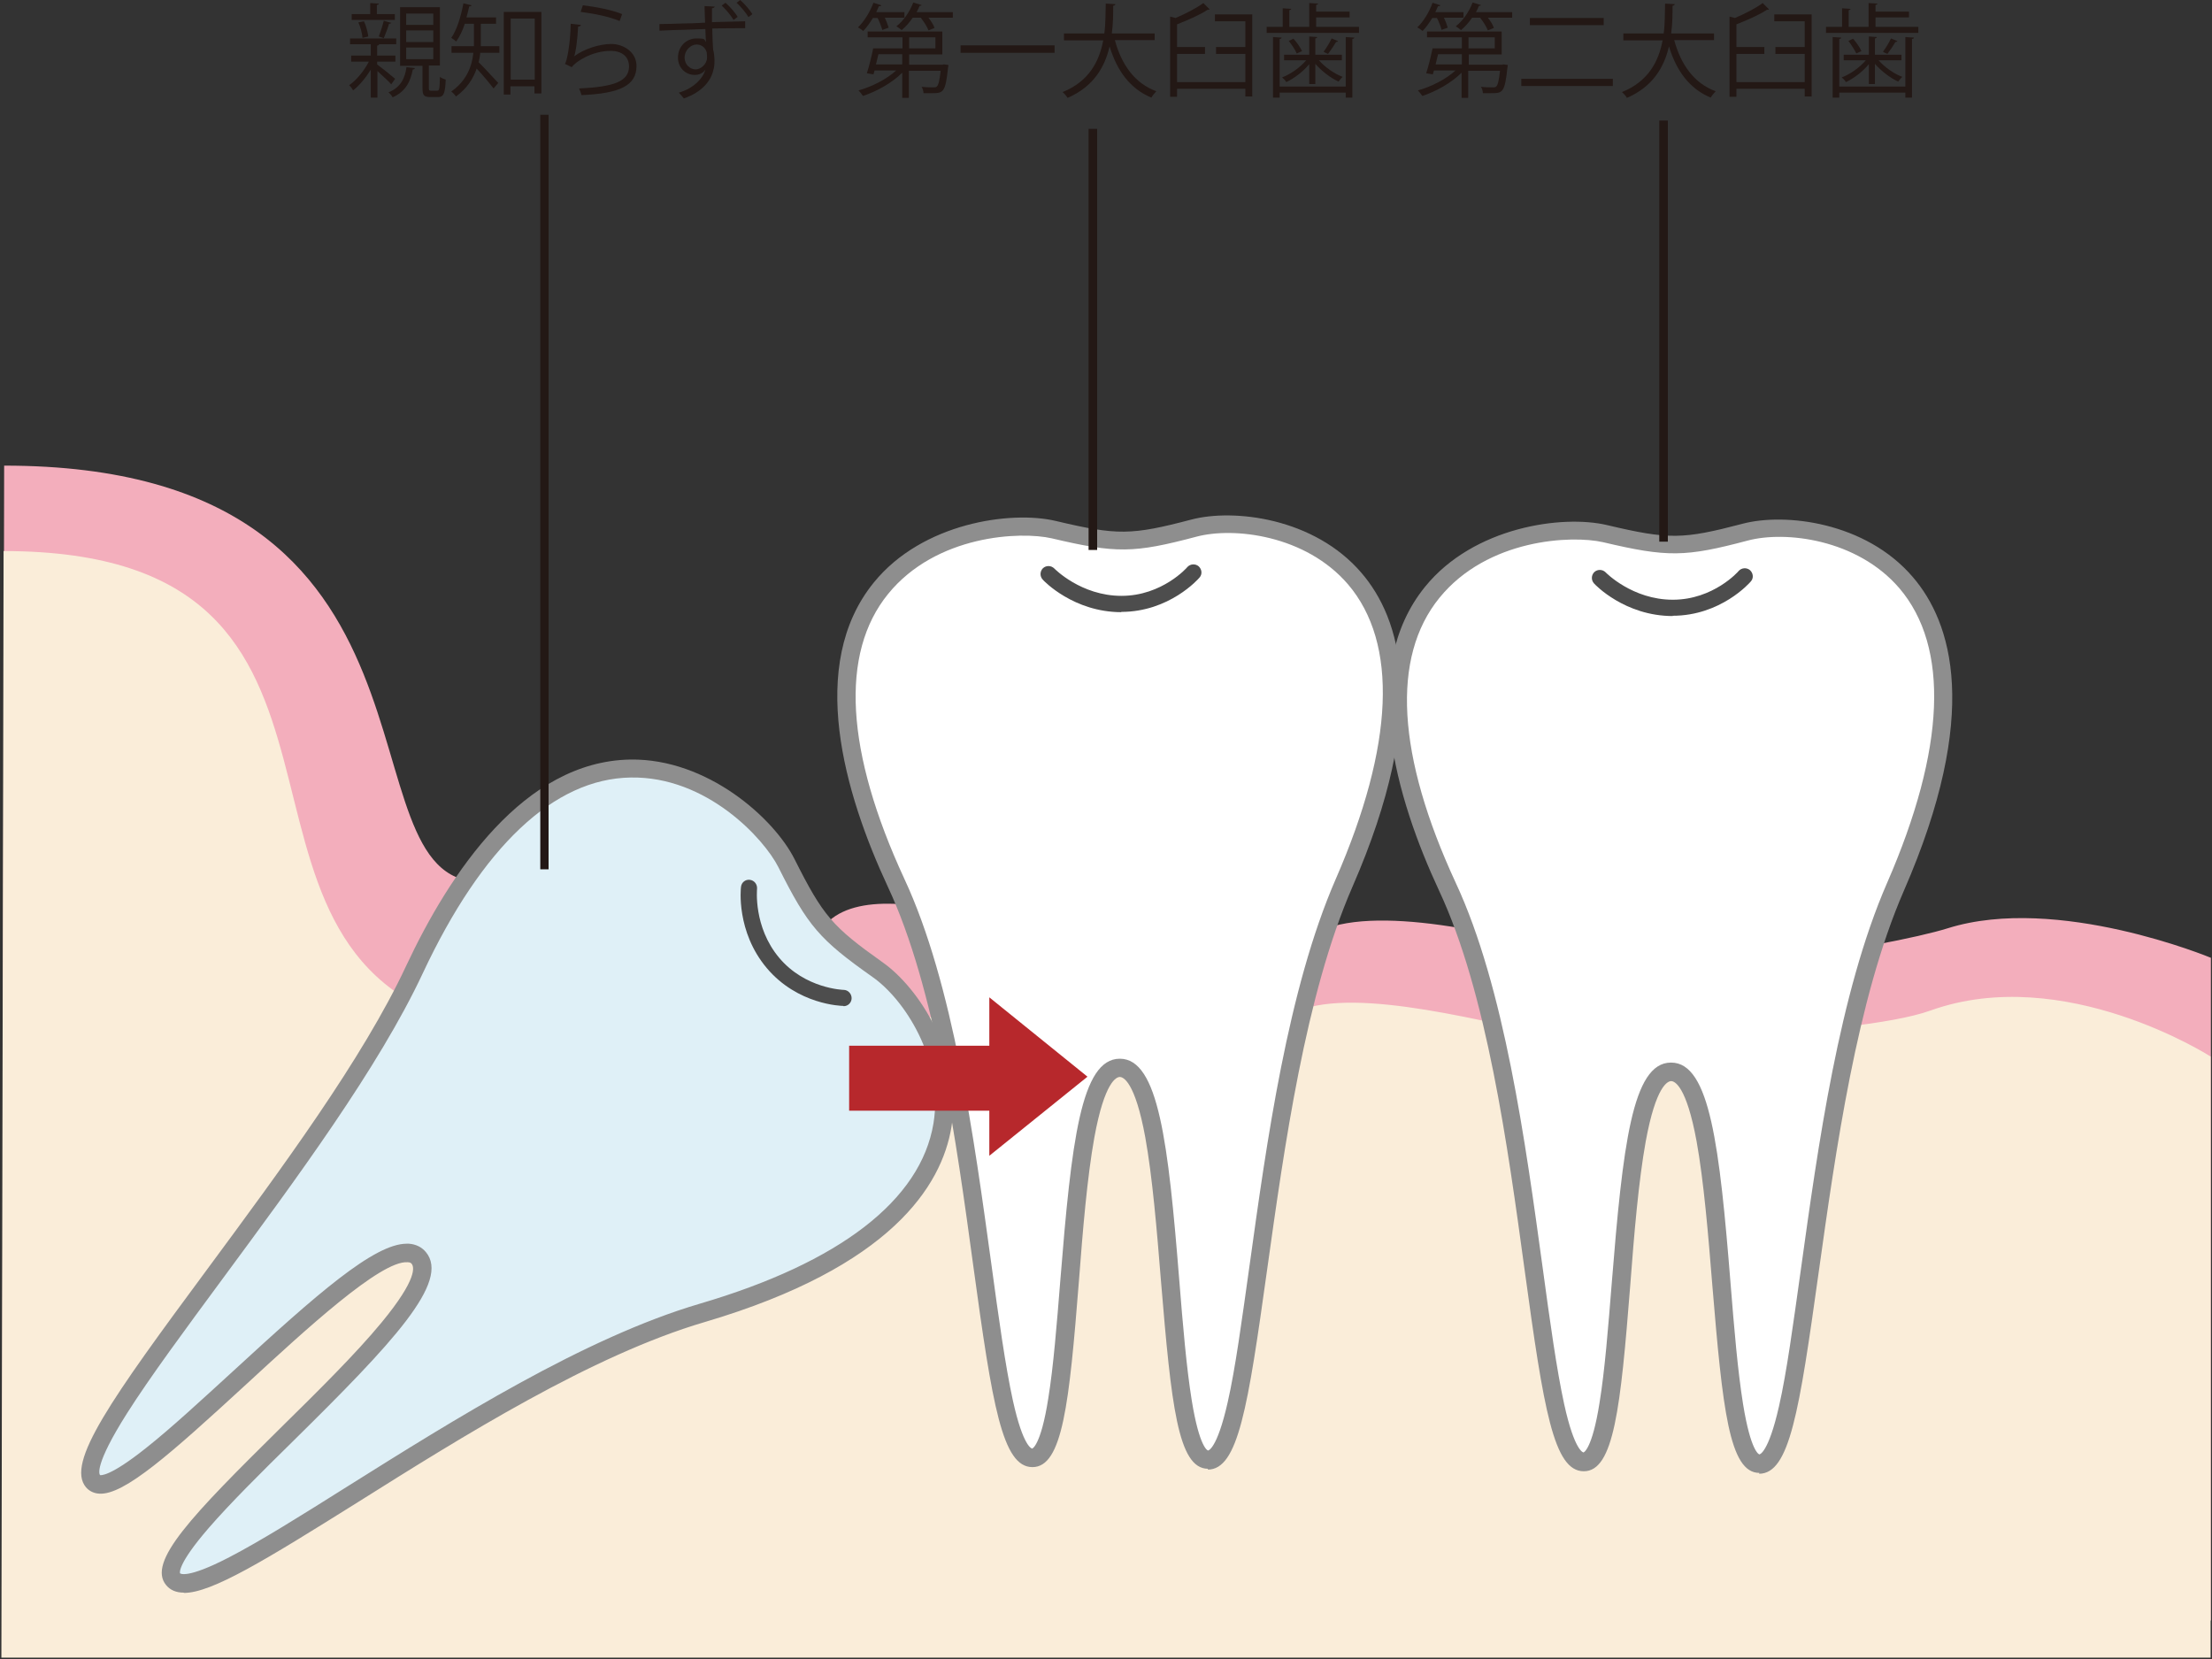 <svg xmlns="http://www.w3.org/2000/svg" id="_&#x30EC;&#x30A4;&#x30E4;&#x30FC;_1" data-name="&#x30EC;&#x30A4;&#x30E4;&#x30FC;_1" viewBox="0 0 800 600"><rect x="0" y="0" width="800" height="600" fill="#333333" stroke="none"/><defs><style> .st0 { fill: #8e8e8e; } .st1 { fill: #dff0f7; } .st2 { fill: #231815; } .st3 { fill: #fff; } .st4 { fill: #f3aebc; } .st5 { fill: #b7282c; } .st6 { fill: #faedd9; } .st7 { fill: #4d4d4d; } </style></defs><path class="st4" d="M799.5,586.1H.7l.8-417.7c169.6,0,119.5,150.5,172.2,150.5s110,70.5,120.1,24.9c8.2-37,84.3-3,104.6,4.2,19.9,7,64.7-6.3,81.5-12.3,23.3-8.3,72.2,3.9,97,12.5,22.4,7.8,105.8-5.7,127.6-12.5,39.6-12.4,95.1,10.7,95.1,10.7v239.7Z"></path><path class="st6" d="M.6,599.5h798.9v-217.4s-53-34-101.4-16.6c-27.1,9.7-123.5,11.7-136.3,9.1-31.5-6.5-77.5-18.9-96.3-7-18,11.5-53.3,18.5-69.9,5-17.1-13.9-73.4-4.9-98.2,5.5-22.4,9.4-104.7-1.4-127.6-7.4-103.4-26.9-19.5-171.4-168.5-171.4l-.8,400.2Z"></path><g><g><path class="st3" d="M580.6,192.9c-25.3-5.9-112.3,8.8-57,127.8,32.7,70.4,31.1,208,49.2,208s9-141,31.6-141,14.1,141.7,31.9,141.7,16.5-133.6,49.2-208.6c52.5-120.2-28.3-135.2-54.3-128.3-22.5,6-28.3,5.8-50.7.6Z"></path><path class="st0" d="M636.3,532.7c-10.9,0-13.3-23.2-17-67.7-1.5-18.6-3.1-37.8-5.7-52.2-3.7-20.2-8-21.8-9.2-21.8s-5.5,1.6-9.2,21.8c-2.6,14.4-4.2,33.5-5.6,52.1-3.5,44.2-5.9,67.2-16.8,67.2s-14.5-22.3-21.4-72.8c-6.1-44.7-13.7-100.3-30.9-137.1-15.7-33.7-29.3-80.2-5.1-110,17.6-21.7,49.7-26.1,65.8-22.3h0c22.4,5.3,27.4,5.2,49.1-.5,15.2-4,44.4-.7,61.5,19.3,14,16.3,24.8,49.2-3.3,113.6-17,39.1-24.6,94-30.8,138.2-7,50.2-10.5,72.5-21.5,72.5ZM604.4,384.3c14,0,17.5,30.3,21.5,80.1,1.3,16.3,2.6,31.6,4.5,43.4,2.8,17.3,5.8,18.2,5.9,18.2,0,0,3.2-.2,7.1-17.4,2.8-12.3,5.1-29.5,7.9-49.4,6.2-44.6,13.8-100,31.2-139.9,21.1-48.4,22.6-85.3,4.4-106.6-15.3-17.8-41.3-20.8-54.8-17.2-22.6,6-29,6.1-52.3.6h0c-11.3-2.6-41.8-1.3-59.2,20.1-17.5,21.5-15.4,57.1,5.9,103.1,17.6,37.8,25.2,93.9,31.4,139,2.7,19.9,5.1,37.1,7.8,49.5,3.8,17.3,7,17.5,7,17.5,0,0,3.1-.9,5.8-18,1.9-11.7,3.1-26.9,4.4-43.1,4-49.7,7.4-79.9,21.4-79.9Z"></path></g><path class="st7" d="M605,222.8c-17.3,0-28.1-11.3-28.5-11.8-1.1-1.2-1-3,.1-4.1,1.2-1.1,3-1,4.1.1h0c0,0,9.6,9.9,24.3,9.9s23.8-10.3,23.8-10.4c1.1-1.2,2.9-1.3,4.1-.3,1.2,1.1,1.4,2.9.3,4.1-.4.5-10.9,12.4-28.3,12.4Z"></path><g><g><path class="st3" d="M381.1,191.5c-25.3-5.9-112.3,8.8-57,127.8,32.7,70.4,31.1,208,49.2,208s9-141,31.6-141,14.1,141.7,31.9,141.7,16.5-133.6,49.2-208.6c52.5-120.2-28.3-135.2-54.3-128.3-22.5,6-28.3,5.8-50.7.6Z"></path><path class="st0" d="M436.9,531.2c-10.9,0-13.3-23.2-17-67.7-1.5-18.6-3.1-37.8-5.7-52.2-3.7-20.2-8-21.8-9.2-21.8s-5.5,1.6-9.2,21.8c-2.6,14.4-4.2,33.6-5.6,52.1-3.5,44.2-5.9,67.2-16.8,67.2s-14.5-22.3-21.4-72.8c-6.1-44.7-13.7-100.3-30.9-137.1-15.7-33.7-29.3-80.2-5.1-110,17.6-21.7,49.7-26.1,65.8-22.3,22.3,5.3,27.4,5.2,49.1-.5,15.2-4,44.4-.7,61.5,19.3,14,16.3,24.8,49.2-3.3,113.6-17,39-24.6,94-30.8,138.2-7,50.2-10.5,72.5-21.5,72.5ZM405,382.9c14,0,17.5,30.3,21.5,80.1,1.3,16.3,2.6,31.6,4.5,43.4,2.8,17.3,5.8,18.2,5.9,18.2,0,0,3.2-.2,7.1-17.4,2.8-12.3,5.1-29.5,7.9-49.4,6.2-44.6,13.8-100,31.2-139.9,21.1-48.4,22.6-85.3,4.4-106.6-15.3-17.8-41.3-20.8-54.8-17.2-22.6,6-29,6.1-52.3.6h0c-11.3-2.6-41.8-1.3-59.2,20.1-17.5,21.5-15.4,57.1,5.9,103.1,17.6,37.8,25.2,93.9,31.4,139,2.7,19.9,5.1,37.1,7.8,49.5,3.8,17.3,7,17.5,7,17.5,0,0,3.1-.9,5.8-18,1.9-11.7,3.1-26.9,4.4-43.1,4-49.7,7.4-79.9,21.5-79.9Z"></path></g><path class="st7" d="M405.6,221.4c-17.3,0-28.1-11.3-28.5-11.8-1.1-1.2-1-3,.1-4.1,1.2-1.1,3-1,4.1.1h0c0,0,9.6,9.9,24.3,9.9s23.8-10.3,23.8-10.4c1.1-1.2,2.9-1.3,4.1-.3,1.2,1.1,1.4,2.9.3,4.1-.4.5-10.9,12.4-28.3,12.4Z"></path></g></g><g><path class="st2" d="M136.4,23.3c1.5,1.1,5.5,4.3,6.5,5.2l-1.4,2c-.9-1.1-3.3-3.2-5-4.8v9.6h-2.4v-10.1c-1.8,2.9-4.1,5.7-6.4,7.5-.3-.6-.9-1.4-1.4-1.9,2.6-1.8,5.4-5.2,7.1-8.5h-6.4v-2.2h7.1v-4.1h-7.5v-2.1h16.7v2.1h-6.7s.5,0,.5,0c0,.3-.2.4-.7.5v3.6h6.6v2.2h-6.6v1.1ZM142.8,5.1v2.1h-15.6v-2.1h6.7V1.1l3.1.2c0,.3-.2.4-.7.5v3.3h6.4ZM131.6,7.6c.8,1.7,1.4,4,1.6,5.6l-2.1.5c-.1-1.5-.7-3.9-1.5-5.6l2-.4ZM141.5,8.2c-.1.3-.4.4-.8.4-.4,1.5-1.3,3.7-1.9,5.2l-1.8-.6c.6-1.6,1.4-4,1.8-5.7l2.8.8ZM150,24.7c0,.3-.3.4-.7.4-.8,4-2.3,7.9-7.3,10.1-.3-.6-1-1.4-1.5-1.8,4.5-1.8,6-5.3,6.5-9.1l3,.3ZM155.1,31.8c0,.8.1,1,.8,1h2.2c.8,0,.9-.6,1-5,.5.4,1.5.8,2.1,1-.2,5.1-.8,6.3-2.8,6.3h-2.8c-2.3,0-2.8-.7-2.8-3.2v-8.1h-8.1V2.6h14.4v21.1h-4v8.1ZM146.9,4.9v4.1h9.8v-4.1h-9.8ZM146.9,11v4.2h9.8v-4.2h-9.8ZM146.9,17.2v4.2h9.8v-4.2h-9.8Z"></path><path class="st2" d="M173.9,8.5v6.3c0,.6,0,1.3,0,1.9h6.7v2.4h-6.9c-.1,1.1-.3,2.2-.6,3.4,1.8,1.7,6,6.4,7.1,7.5l-1.7,2c-1.2-1.6-4.1-5.1-6.1-7.2-1.3,3.7-3.5,7.2-7.5,10.1-.3-.5-1.2-1.5-1.7-1.8,5.6-3.9,7.5-9.2,8-14h-7.9v-2.4h8.1c0-.7,0-1.3,0-1.9v-6.2h-3.3c-.8,2.5-1.9,4.7-3.1,6.4-.4-.4-1.3-1-1.8-1.3,2-2.8,3.5-7.7,4.4-12.5l2.9.7c0,.3-.3.4-.8.4-.3,1.3-.6,2.6-1,4h10.7v2.3h-5.8ZM182.2,4.3h13.6v29.5h-2.5v-2.6h-8.7v3h-2.4V4.3ZM184.7,28.8h8.7V6.7h-8.7v22.1Z"></path><path class="st2" d="M210.1,9c-.1.4-.4.6-1,.6-.3,5.4-1,10.1-1.5,10.8h0c3.6-2.7,9.2-4.5,13.5-4.5s9.2,2.9,9.1,8.1c-.1,6.8-5.7,9.8-19.9,10.4-.2-.7-.5-1.7-.9-2.4,12.8-.6,18-2.6,18.1-7.9,0-3.5-2.4-5.7-6.7-5.7-6.8,0-12.9,4.1-14,5.9l-2.5-1.2c.7-.7,2-7.3,2.1-14.5l3.6.4ZM210.7,1.9c5,.6,10.7,1.7,14.3,3.2l-.9,2.5c-3.8-1.6-9.3-2.7-14.1-3.3l.8-2.4Z"></path><path class="st2" d="M258.5,2.3c0,.3-.3.6-1,.7,0,1.1,0,3.1,0,5l12-.3v2.5c-3.2,0-7.7,0-11.9.1,0,1.4.2,6.7.3,7.6.3,1,.5,2.6.5,4s-.1,2.5-.4,3.4c-.8,3.9-4.2,8.1-10.7,10.3-.4-.6-1.3-1.5-1.8-2.1,5.3-1.5,8.8-5.2,9.6-8.3h0c-.7,1.1-2.1,1.9-3.8,1.9-3.3,0-6.1-2.5-6.1-6.3,0-4,3-6.9,6.7-6.9s2.7.5,3.4,1.3c0-.7-.2-4-.2-4.7l-8.3.3c-2.4,0-5.8.2-8.3.3v-2.4c2.1,0,5.3-.1,8.1-.2,1.9,0,4.9-.1,8.4-.3l-.2-6,3.8.2ZM255.7,20.8c0-.5,0-1.1-.1-1.8-.4-1.6-1.7-2.9-3.7-2.9s-4.3,2-4.3,4.7,2.1,4.3,4,4.3,4.1-2,4.1-4.2ZM265.3,7.2c-1-1.7-2.9-3.9-4.3-5.2l1.4-1c1.7,1.5,3.4,3.5,4.4,5.1l-1.5,1.1ZM270.7,6.2c-.9-1.6-2.9-3.9-4.3-5.2l1.3-1c1.7,1.5,3.4,3.5,4.4,5.1l-1.4,1.1Z"></path></g><g><path class="st2" d="M319.1,10.9c-.3-1.2-1-3-1.7-4.4h-1.7c-1.1,1.8-2.3,3.5-3.5,4.7-.5-.4-1.3-1-1.9-1.3,2.2-2.1,4.3-5.5,5.6-8.9l2.8.9c0,.3-.4.4-.8.3-.3.7-.7,1.5-1,2.2h10.2v2h-7.1c.6,1.3,1.1,2.6,1.4,3.6l-2.2.8ZM341,23.3h.6s1.4.2,1.4.2c0,.3,0,.5-.1.8-1,9.3-1.7,9.4-6,9.4s-1.8,0-2.9,0c0-.7-.3-1.7-.7-2.3,1.8.2,3.6.2,4.2.2s1,0,1.3-.3c.6-.5,1-2.1,1.4-5.7h-11.5v9.8h-2.4v-9.1c-3.7,3.7-9.3,6.8-14.2,8.4-.4-.6-1.1-1.5-1.6-2,4.7-1.3,10.1-4,13.6-7.2h-7.8l-.4,1.4-2.4-.4c.8-2.4,1.7-6.1,2.3-9h10.6v-4h-12.6v-2.1h27v8.3h-12v3.7h12.3ZM326.3,19.6h-8.6c-.3,1.2-.6,2.5-.9,3.7h9.5v-3.7ZM333.3,1.8c0,.3-.4.3-.7.3-.3.8-.7,1.5-1.1,2.3h13.1v2h-8.8c1,1.3,1.8,2.6,2.2,3.7l-2.2.9c-.5-1.3-1.6-3.1-2.8-4.6h-2.9c-1.2,1.8-2.6,3.3-4,4.5-.4-.4-1.3-1-1.9-1.4,2.5-1.9,4.8-5.2,6.1-8.6l2.9.9ZM328.8,13.5v4h9.5v-4h-9.5Z"></path><path class="st2" d="M347.4,16.4h34v2.7h-34v-2.7Z"></path><path class="st2" d="M417.6,14.5h-14.4c2.4,8.8,7.1,15.6,15,18.5-.6.6-1.4,1.6-1.8,2.3-7.7-3.2-12.4-9.7-15.1-18.5-1.7,7.3-5.7,14.5-15.2,18.6-.4-.7-1.1-1.5-1.8-2.1,9.7-3.9,13.3-11.3,14.7-18.7h-14.2v-2.5h14.6c.5-3.8.4-7.6.5-10.8l3.5.2c0,.3-.3.5-.8.6,0,2.9,0,6.4-.5,10h15.5v2.5Z"></path><path class="st2" d="M439.4,5.2h13.5v29.7h-2.5v-2.8h-24.7v2.9h-2.5V6l2,.5c3.7-1.6,7.6-3.6,10-5.4l2.3,2.3c-.1.1-.4.2-.7.1-2.7,1.8-7,3.7-11.1,5.3v8.2h10.1v2.5h-10.1v10.2h24.7v-10.2h-10.6v-2.5h10.6V7.7h-11v-2.5Z"></path><path class="st2" d="M476,9.7h15.5v2.2h-33.4v-2.2h5.8V3l3.1.2c0,.2-.3.4-.7.5v6h7.2V1.1l3.2.2c0,.3-.3.4-.7.5v2.4h12.1v2.1h-12.1v3.5ZM486.7,31.3V13.4l3.1.2c0,.3-.2.4-.7.5v21.2h-2.4v-1.8h-23.9v1.8h-2.4V13.4l3.1.2c0,.3-.2.4-.7.5v17.2h23.9ZM473.5,30.4v-7.2c-2.2,2.7-5.4,5.1-8.3,6.5-.3-.6-1-1.3-1.5-1.7,3.1-1.2,6.5-3.6,8.7-6.2h-8v-2h9.1v-6.6l2.9.2c0,.2-.2.4-.7.5v5.9h9.6v2h-8.3c2.2,2.5,5.6,4.9,8.6,6-.5.4-1.1,1.2-1.5,1.7-2.9-1.3-6.1-3.8-8.4-6.4v7.3h-2.2ZM469,19.4c-.5-1.3-1.8-3.2-2.9-4.6l1.7-.8c1.3,1.4,2.5,3.2,3.1,4.5l-1.8.8ZM483.9,14.9c-.1.2-.4.3-.7.3-.7,1.2-1.9,3-2.9,4.3,0,0-1.6-.7-1.6-.8,1-1.3,2.2-3.3,2.9-4.8l2.4,1Z"></path></g><g><path class="st2" d="M521.4,10.9c-.3-1.2-1-3-1.7-4.4h-1.7c-1.1,1.8-2.3,3.5-3.5,4.7-.5-.4-1.3-1-1.9-1.3,2.2-2.1,4.3-5.5,5.5-8.9l2.8.9c0,.3-.4.4-.8.3-.3.7-.7,1.5-1,2.2h10.2v2h-7.1c.6,1.2,1.1,2.6,1.4,3.6l-2.2.8ZM543.4,23.3h.5s1.4.2,1.4.2c0,.3,0,.5-.1.8-1,9.3-1.7,9.4-6,9.4s-1.8,0-2.9,0c0-.7-.3-1.7-.7-2.3,1.8.2,3.6.2,4.2.2s1,0,1.3-.3c.6-.5,1-2.1,1.4-5.7h-11.5v9.8h-2.4v-9.1c-3.7,3.7-9.3,6.8-14.2,8.4-.4-.6-1.1-1.5-1.6-2,4.7-1.3,10.1-4,13.6-7.2h-7.8l-.4,1.4-2.4-.4c.8-2.4,1.7-6.1,2.3-9h10.6v-4h-12.6v-2.1h27v8.3h-11.9v3.7h12.3ZM528.7,19.6h-8.6c-.3,1.2-.6,2.5-.9,3.7h9.5v-3.7ZM535.6,1.8c0,.3-.4.3-.7.3-.3.8-.7,1.5-1.1,2.3h13.1v2h-8.8c1,1.2,1.8,2.6,2.2,3.7l-2.2.9c-.5-1.3-1.6-3.1-2.8-4.6h-2.9c-1.2,1.8-2.6,3.3-4,4.5-.4-.4-1.3-1-1.9-1.4,2.5-1.9,4.8-5.2,6.1-8.6l2.9.9ZM531.1,13.5v4h9.5v-4h-9.5Z"></path><path class="st2" d="M550.2,28.5h33.1v2.6h-33.1v-2.6ZM553.3,6.5h26.7v2.6h-26.7v-2.6Z"></path><path class="st2" d="M619.9,14.5h-14.4c2.4,8.8,7.1,15.6,15,18.5-.6.6-1.4,1.6-1.8,2.3-7.7-3.2-12.4-9.7-15.1-18.5-1.7,7.3-5.7,14.5-15.2,18.6-.4-.7-1.1-1.5-1.8-2.1,9.7-3.9,13.3-11.3,14.7-18.7h-14.2v-2.5h14.6c.5-3.8.4-7.6.5-10.8l3.5.2c0,.3-.3.5-.8.6,0,2.9,0,6.4-.5,10h15.5v2.5Z"></path><path class="st2" d="M641.7,5.2h13.5v29.7h-2.5v-2.8h-24.7v2.9h-2.5V6l2,.5c3.7-1.6,7.6-3.6,10-5.4l2.3,2.3c-.1.1-.4.2-.7.1-2.7,1.8-7,3.7-11.1,5.3v8.2h10.1v2.5h-10.1v10.2h24.7v-10.2h-10.6v-2.5h10.6V7.7h-11v-2.5Z"></path><path class="st2" d="M678.3,9.7h15.5v2.2h-33.4v-2.2h5.8V3l3.1.2c0,.2-.3.4-.7.5v6h7.2V1.1l3.2.2c0,.3-.3.4-.7.5v2.4h12.1v2.1h-12.1v3.5ZM689.1,31.3V13.4l3.1.2c0,.3-.2.4-.7.5v21.2h-2.4v-1.8h-23.9v1.8h-2.4V13.4l3.1.2c0,.3-.2.4-.7.5v17.2h23.9ZM675.9,30.4v-7.2c-2.2,2.7-5.4,5.1-8.3,6.5-.3-.6-1-1.3-1.5-1.7,3.1-1.2,6.5-3.6,8.7-6.2h-8v-2h9.1v-6.6l2.9.2c0,.2-.2.4-.7.5v5.9h9.6v2h-8.3c2.2,2.5,5.6,4.9,8.6,6-.5.4-1.1,1.2-1.5,1.7-2.9-1.3-6.1-3.8-8.4-6.4v7.3h-2.2ZM671.4,19.4c-.6-1.2-1.8-3.2-2.9-4.6l1.7-.8c1.2,1.4,2.5,3.2,3,4.5l-1.8.8ZM686.2,14.9c-.1.2-.4.3-.7.3-.7,1.2-1.9,3-2.9,4.3,0,0-1.6-.7-1.6-.8,1-1.3,2.2-3.3,2.9-4.8l2.4,1Z"></path></g><g><g><path class="st1" d="M284.5,312.2c-11.7-23.2-79-80.4-134.5,38.4-32.9,70.3-127.9,171.1-116.2,185,11.5,13.7,103.2-98.1,117.8-80.7,14.5,17.3-100.3,102.5-88.9,116.2,11.7,13.9,113-73.2,191.5-96.4,125.8-37.1,85.4-108.6,63.4-124.1-19-13.4-22.7-18-33-38.5Z"></path><path class="st0" d="M66.5,576c-2.8,0-4.9-.9-6.4-2.7-7-8.4,9.3-25.2,41.3-56.8,13.4-13.2,27.2-26.8,36.6-38.2,13.2-16,11.7-20.2,10.9-21.2-.2-.3-.6-.6-1.5-.6-9.7-.7-36.8,24.3-58.5,44.3-27,24.8-44,40-53,39.4-1.9-.1-3.6-.9-4.8-2.3-7.4-8.8,9.1-31.9,44.1-79.2,26.2-35.5,56-75.7,71.7-109.4,15.8-33.7,42.6-74,81.1-74.6,27.9-.4,52,21.3,59.4,36.1h0c10.3,20.5,13.6,24.3,31.9,37.3,12.9,9.1,29.1,33.5,24.8,59.5-3.5,21.2-21.8,50.6-89.1,70.5-40.9,12-87.9,41.5-125.6,65.2-33.7,21.1-52.8,32.8-62.9,32.8ZM147.2,449.8c.2,0,.5,0,.7,0,2.5.2,4.6,1.2,6.1,3,9,10.7-12.1,33-48,68.4-11.7,11.5-22.7,22.4-30.5,31.4-11.6,13.4-10.4,16.3-10.4,16.4,0,0,2.2,2.3,17.8-5.8,11.2-5.8,25.9-15,42.9-25.7,38.1-23.9,85.5-53.7,127.3-66,50.7-14.9,79.9-37.5,84.5-65.2,3.8-23.2-10.6-45-22.1-53-19.1-13.5-23.3-18.3-34-39.7-5.2-10.3-25.9-32.9-53.4-32.4-27.7.4-53.7,24.9-75.2,70.8-16,34.2-46,74.7-72.4,110.5-13.5,18.3-26.3,35.6-34.6,48.7-11.9,18.8-10,22-9.7,22.3.2,0,3.3.8,16.6-9.8,9.1-7.2,20-17.3,31.6-27.9,30.1-27.7,50.9-46,62.7-46Z"></path></g><path class="st7" d="M305,363.8s0,0,0,0c-.7,0-16.5-.4-27.7-13.7-11.1-13.2-9.4-28.8-9.3-29.4.2-1.6,1.6-2.7,3.2-2.5,1.6.2,2.7,1.6,2.6,3.2,0,.2-1.4,13.8,8,25,9.4,11.2,23.2,11.6,23.3,11.6,1.6,0,2.9,1.4,2.9,3,0,1.6-1.3,2.9-2.9,2.9Z"></path></g><rect class="st2" x="195.4" y="41.5" width="3" height="272.9"></rect><rect class="st2" x="393.7" y="46.6" width="3.1" height="152.3"></rect><rect class="st2" x="600.1" y="43.6" width="3.1" height="152.3"></rect><g><rect class="st5" x="307.1" y="378.2" width="70.2" height="23.5"></rect><polygon class="st5" points="357.8 360.7 393.3 389.4 357.8 418 357.8 360.7"></polygon></g></svg>